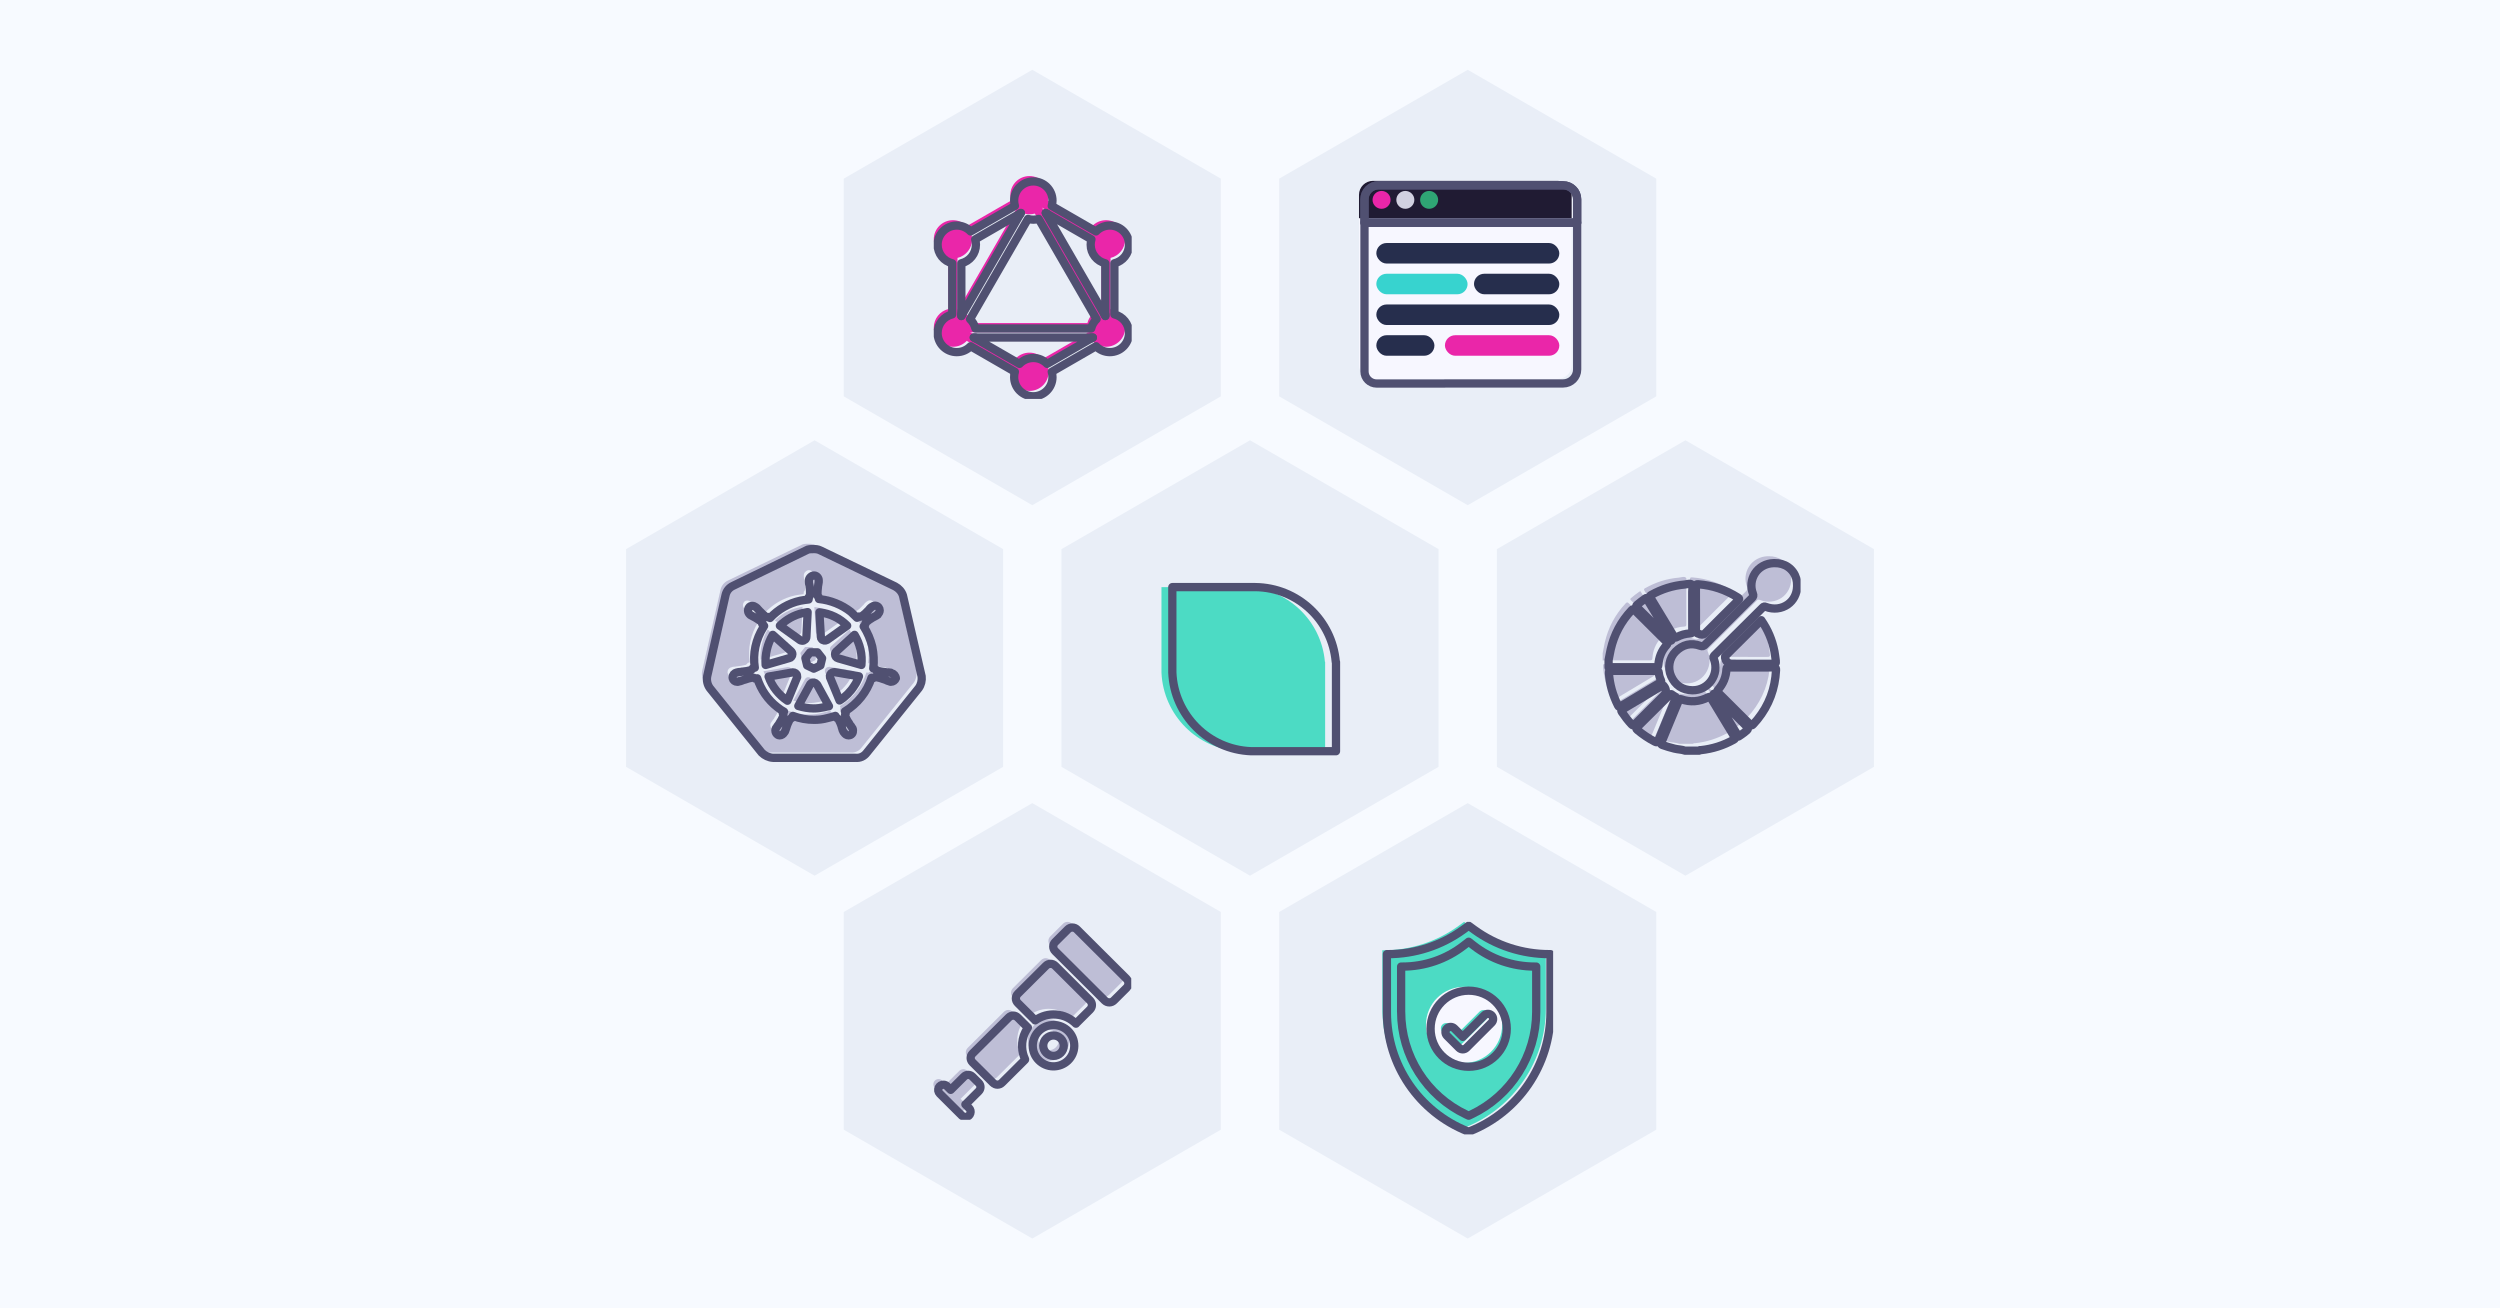 <?xml version="1.0" encoding="UTF-8"?> <svg xmlns="http://www.w3.org/2000/svg" width="1200" height="628" viewBox="0 0 1200 628" fill="none"><rect width="1200" height="628" fill="#F7FAFF"></rect><path d="M391 211.333L481.5 263.583V368.083L391 420.333L300.5 368.083V263.583L391 211.333Z" fill="#E9EEF7"></path><path d="M495.5 33.5L586 85.75V190.25L495.5 242.5L405 190.25V85.75L495.5 33.5Z" fill="#E9EEF7"></path><path d="M495.5 385.5L586 437.75V542.25L495.5 594.5L405 542.25V437.75L495.5 385.5Z" fill="#E9EEF7"></path><path d="M704.5 33.5L795 85.75V190.25L704.5 242.5L614 190.25V85.75L704.5 33.5Z" fill="#E9EEF7"></path><path d="M704.5 385.5L795 437.75V542.25L704.5 594.5L614 542.25V437.75L704.5 385.5Z" fill="#E9EEF7"></path><path d="M600 211.333L690.5 263.583V368.083L600 420.333L509.5 368.083V263.583L600 211.333Z" fill="#E9EEF7"></path><path d="M809 211.333L899.5 263.583V368.083L809 420.333L718.5 368.083V263.583L809 211.333Z" fill="#E9EEF7"></path><path d="M635.953 317.658C634.217 297.694 617.666 282.023 597.322 281.808H557.504V322.803C558.372 343.301 574.819 359.83 595.377 360.585H636.064V317.762C636.064 317.658 635.953 317.658 635.953 317.658Z" fill="#4CDBC4"></path><path d="M641.166 317.658C639.437 297.694 622.879 282.023 602.536 281.808H562.718V322.803C563.585 343.301 580.032 359.83 600.591 360.585H641.277V317.762C641.277 317.658 641.166 317.658 641.166 317.658Z" stroke="#505071" stroke-width="3.97" stroke-linecap="round" stroke-linejoin="round"></path><g clip-path="url(#clip0_192_5019)"><path d="M539.306 469.664C539.279 469.781 539.244 469.904 539.224 470.021C539.093 470.582 538.825 471.069 538.412 471.473C536.383 473.493 534.354 475.521 532.325 477.534C531.101 478.753 529.161 478.747 527.937 477.534C520 469.63 512.069 461.733 504.139 453.829C502.935 452.63 502.914 450.699 504.118 449.493C506.154 447.445 508.204 445.411 510.253 443.384C511.45 442.205 513.39 442.219 514.573 443.397C522.524 451.308 530.475 459.233 538.426 467.151C538.866 467.589 539.141 468.13 539.265 468.74C539.279 468.808 539.299 468.87 539.313 468.938V469.678L539.306 469.664Z" fill="#BEBED6"></path><path d="M460.738 533.432C460.298 533.322 459.865 533.192 459.507 532.89C459.431 532.829 459.356 532.76 459.28 532.692C455.765 529.192 452.251 525.699 448.743 522.199C447.986 521.445 447.794 520.336 448.241 519.37C448.667 518.452 449.644 517.884 450.662 517.952C451.288 518 451.824 518.233 452.271 518.678C452.849 519.253 453.427 519.829 454.018 520.418C454.094 520.343 454.163 520.288 454.225 520.219C456.274 518.178 458.331 516.13 460.38 514.089C461.55 512.925 463.276 512.925 464.452 514.089C465.443 515.075 466.44 516.069 467.43 517.055C468.613 518.233 468.607 519.945 467.424 521.123C465.381 523.158 463.345 525.185 461.302 527.219C461.24 527.281 461.158 527.336 461.061 527.404C461.151 527.5 461.206 527.555 461.261 527.617C461.784 528.137 462.313 528.651 462.829 529.185C463.524 529.897 463.737 530.747 463.441 531.692C463.145 532.623 462.485 533.192 461.522 533.39C461.481 533.397 461.433 533.418 461.392 533.432H460.745H460.738Z" fill="#BEBED6"></path><path d="M514.133 488.664C511.45 486.062 508.3 484.575 504.613 484.288C500.941 483.993 497.598 484.959 494.53 487.082C494.482 487.014 494.441 486.932 494.379 486.877C491.655 484.164 488.938 481.452 486.215 478.74C484.97 477.5 484.977 475.562 486.215 474.315C490.713 469.829 495.218 465.349 499.716 460.87C500.968 459.623 502.921 459.616 504.173 460.87C509.731 466.404 515.295 471.945 520.853 477.479C522.111 478.733 522.111 480.671 520.853 481.918C518.672 484.089 516.485 486.267 514.305 488.438C514.243 488.5 514.188 488.575 514.112 488.658L514.133 488.664Z" fill="#BEBED6"></path><path d="M491.05 490.514C490.644 491.219 490.224 491.87 489.881 492.555C488.711 494.856 488.195 497.301 488.285 499.877C488.361 501.911 488.835 503.856 489.702 505.699C489.771 505.849 489.75 505.925 489.64 506.027C485.96 509.685 482.287 513.349 478.607 517.007C477.369 518.24 475.519 518.226 474.281 516.993C471.021 513.747 467.768 510.507 464.514 507.26C463.29 506.041 463.276 504.192 464.5 502.973C470.285 497.205 476.076 491.445 481.868 485.678C483.092 484.459 484.949 484.473 486.173 485.692C487.742 487.26 489.317 488.822 490.892 490.384C490.954 490.445 491.029 490.486 491.064 490.514H491.05Z" fill="#BEBED6"></path><path d="M493.382 499.219C493.395 493.617 497.983 489.24 503.458 489.295C508.837 489.349 513.39 493.719 513.321 499.356C513.245 504.904 508.644 509.247 503.155 509.144C497.873 509.041 493.395 504.767 493.382 499.219ZM503.348 504.13C506.051 504.144 508.28 501.932 508.286 499.226C508.293 496.528 506.092 494.329 503.362 494.308C500.672 494.288 498.43 496.514 498.423 499.213C498.416 501.911 500.631 504.123 503.348 504.13Z" fill="#BEBED6"></path><path d="M541.638 472.37C541.611 472.486 541.576 472.61 541.556 472.726C541.425 473.288 541.157 473.774 540.744 474.178C538.715 476.199 536.686 478.226 534.657 480.24C533.433 481.459 531.493 481.452 530.269 480.24C522.331 472.336 514.401 464.438 506.471 456.534C505.267 455.336 505.246 453.404 506.45 452.199C508.486 450.151 510.535 448.117 512.585 446.089C513.782 444.911 515.722 444.925 516.905 446.103C524.856 454.014 532.807 461.938 540.758 469.856C541.198 470.295 541.473 470.836 541.597 471.445C541.611 471.514 541.631 471.575 541.645 471.644V472.384L541.638 472.37Z" stroke="#505071" stroke-width="3.97" stroke-linecap="round" stroke-linejoin="round"></path><path d="M463.063 536.144C462.623 536.034 462.19 535.904 461.832 535.603C461.756 535.541 461.681 535.473 461.605 535.404C458.09 531.904 454.575 528.411 451.068 524.911C450.311 524.158 450.118 523.048 450.566 522.082C450.992 521.165 451.969 520.596 452.987 520.665C453.613 520.712 454.149 520.945 454.596 521.391C455.174 521.966 455.752 522.541 456.343 523.13C456.419 523.055 456.488 523 456.549 522.932C458.599 520.891 460.656 518.843 462.705 516.802C463.875 515.637 465.601 515.637 466.777 516.802C467.768 517.788 468.765 518.781 469.755 519.767C470.938 520.945 470.932 522.658 469.749 523.836C467.706 525.87 465.67 527.897 463.627 529.932C463.565 529.993 463.483 530.048 463.386 530.117C463.476 530.212 463.531 530.267 463.586 530.329C464.109 530.849 464.638 531.363 465.154 531.897C465.849 532.61 466.062 533.459 465.766 534.404C465.47 535.336 464.81 535.904 463.847 536.103C463.806 536.11 463.758 536.13 463.716 536.144H463.07H463.063Z" stroke="#505071" stroke-width="3.97" stroke-linecap="round" stroke-linejoin="round"></path><path d="M516.464 491.37C513.782 488.767 510.632 487.281 506.945 486.993C503.272 486.699 499.93 487.664 496.862 489.788C496.814 489.719 496.773 489.637 496.711 489.582C493.987 486.87 491.27 484.158 488.546 481.445C487.301 480.206 487.308 478.267 488.546 477.021C493.045 472.534 497.55 468.055 502.048 463.575C503.3 462.329 505.253 462.322 506.505 463.575C512.062 469.11 517.627 474.651 523.184 480.185C524.443 481.438 524.443 483.377 523.184 484.623C521.004 486.795 518.817 488.973 516.636 491.144C516.575 491.206 516.519 491.281 516.444 491.363L516.464 491.37Z" stroke="#505071" stroke-width="3.97" stroke-linecap="round" stroke-linejoin="round"></path><path d="M493.375 493.226C492.969 493.932 492.549 494.582 492.206 495.267C491.036 497.569 490.52 500.014 490.61 502.589C490.685 504.623 491.16 506.569 492.027 508.411C492.095 508.562 492.075 508.637 491.965 508.74C488.285 512.397 484.612 516.062 480.932 519.719C479.694 520.952 477.844 520.938 476.606 519.706C473.346 516.459 470.093 513.219 466.839 509.973C465.615 508.753 465.601 506.904 466.825 505.685C472.61 499.918 478.401 494.158 484.193 488.39C485.417 487.171 487.274 487.185 488.498 488.404C490.066 489.973 491.642 491.534 493.217 493.096C493.279 493.158 493.354 493.199 493.389 493.226H493.375Z" stroke="#505071" stroke-width="3.97" stroke-linecap="round" stroke-linejoin="round"></path><path d="M495.713 501.932C495.727 496.329 500.315 491.952 505.79 492.007C511.168 492.062 515.722 496.432 515.653 502.069C515.577 507.616 510.976 511.959 505.487 511.856C500.205 511.753 495.727 507.479 495.713 501.932ZM505.673 506.842C508.376 506.856 510.604 504.644 510.611 501.938C510.618 499.24 508.417 497.041 505.687 497.021C502.997 497 500.755 499.226 500.748 501.925C500.741 504.623 502.956 506.836 505.673 506.842Z" stroke="#505071" stroke-width="3.97" stroke-linecap="round" stroke-linejoin="round"></path></g><path d="M384.178 313.419L386.421 310.57H389.961L392.196 313.419L391.374 316.862L388.191 318.4L385.001 316.862L384.178 313.419Z" fill="#BEBED6"></path><path d="M363.662 297.175V297.299C363.662 297.299 363.679 297.233 363.687 297.199L363.662 297.175Z" fill="#BEBED6"></path><path d="M439.95 322.077L430.985 283.303C430.395 281.406 428.982 279.86 427.212 278.916L391.249 261.601C390.302 261.125 389.239 261.008 388.3 261.008C387.361 261.008 386.289 261.008 385.35 261.25L349.395 278.673C347.625 279.509 346.321 281.047 345.856 283.061L337.014 322.077C336.657 324.099 337.131 326.113 338.311 327.767L363.189 358.711C364.61 360.14 366.612 361.084 368.615 361.209H408.234C410.353 361.443 412.363 360.491 413.66 358.711L438.538 327.767C439.718 326.104 440.191 324.09 439.959 322.077H439.95ZM425.21 324.684C424.969 324.684 424.852 324.684 424.62 324.567C424.537 324.483 424.462 324.441 424.379 324.441C424.146 324.441 424.03 324.324 423.905 324.324C423.44 324.207 423.082 323.973 422.609 323.731C422.376 323.731 422.135 323.614 421.902 323.497H421.786C420.606 323.021 419.31 322.661 418.005 322.427H417.889C417.532 322.427 417.183 322.544 416.942 322.787C416.942 322.787 416.942 322.904 416.825 322.904L415.887 322.787C413.759 329.547 409.164 335.238 403.148 338.915L403.506 339.867C403.506 339.867 403.381 339.867 403.381 339.984C403.148 340.335 403.148 340.812 403.265 341.171C403.738 342.357 404.328 343.544 405.151 344.614V344.848C405.392 345.082 405.508 345.207 405.625 345.441C405.982 345.8 406.214 346.151 406.455 346.628C406.572 346.745 406.688 346.862 406.688 346.987C406.688 346.987 406.804 346.987 406.804 347.104C407.045 347.697 407.045 348.29 406.921 348.884C406.804 349.477 406.331 349.953 405.866 350.187C405.508 350.304 405.276 350.421 404.918 350.421C404.445 350.421 404.004 350.271 403.622 350.02C403.24 349.77 402.907 349.419 402.675 349.001C402.558 349.001 402.558 348.884 402.558 348.884C402.442 348.767 402.442 348.641 402.326 348.524C402.085 348.173 401.968 347.697 401.852 347.221L401.611 346.511V346.394C401.262 345.082 400.672 343.895 400.082 342.717C399.841 342.366 399.492 342.123 399.135 342.006C399.135 341.931 399.093 341.889 399.019 341.889L398.545 341.062C397.365 341.413 396.069 341.889 394.773 342.123C392.645 342.717 390.526 342.959 388.408 342.959C384.868 342.959 381.453 342.366 378.154 341.062L377.68 342.006C377.68 342.082 377.639 342.123 377.564 342.123C377.207 342.249 376.849 342.483 376.617 342.842C376.027 344.029 375.437 345.215 375.079 346.519L374.847 347.229C374.73 347.706 374.489 348.056 374.373 348.533C374.257 348.65 374.14 348.775 374.14 348.892C374.024 348.892 374.024 349.009 374.024 349.009C373.551 349.836 372.72 350.43 371.781 350.43C371.54 350.43 371.191 350.313 370.95 350.196C370.21 349.778 369.753 348.951 369.753 348.09C369.753 347.722 369.836 347.355 370.011 346.995C370.127 346.995 370.127 346.87 370.127 346.87C370.243 346.753 370.243 346.636 370.36 346.519C370.717 346.043 370.95 345.566 371.191 345.332C371.423 345.09 371.54 344.973 371.664 344.739V344.622C372.371 343.552 373.077 342.366 373.551 341.179C373.667 340.82 373.667 340.344 373.434 339.993C373.434 339.993 373.31 339.993 373.31 339.876L373.9 339.04C372.72 338.447 371.781 337.736 370.717 336.909C366.114 333.349 362.823 328.486 361.045 323.029L359.99 323.146C359.99 323.146 359.99 323.029 359.865 323.029C359.632 322.795 359.275 322.67 358.926 322.67H358.81C357.389 322.912 356.209 323.263 354.913 323.739H354.796C354.555 323.739 354.323 323.856 354.09 323.982C353.733 324.099 353.259 324.333 352.786 324.45C352.669 324.45 352.32 324.333 352.32 324.45C352.32 324.533 352.279 324.575 352.196 324.575C351.963 324.692 351.847 324.692 351.606 324.692C351.531 324.692 351.456 324.7 351.381 324.7C350.401 324.7 349.47 324.024 349.254 323.029C349.221 322.879 349.213 322.737 349.213 322.586C349.213 321.466 349.985 320.506 351.149 320.297C351.223 320.221 351.306 320.18 351.381 320.18C351.614 320.18 351.739 320.063 351.855 320.063C352.329 320.063 352.794 319.946 353.267 319.946C353.508 319.829 353.741 319.829 353.974 319.829C355.395 319.703 356.691 319.469 357.987 319.11C358.344 318.876 358.693 318.642 358.818 318.283C358.818 318.283 358.934 318.283 358.934 318.166L359.873 317.923C358.818 311.163 360.347 304.286 364.003 298.478C364.119 298.236 364.236 298.119 364.352 297.885L363.671 297.191C363.671 297.191 363.662 297.258 363.646 297.291V297.166L363.671 297.191C363.721 296.849 363.505 296.431 363.289 296.222C362.35 295.269 361.17 294.559 359.99 293.849C359.749 293.732 359.516 293.606 359.275 293.489C358.81 293.255 358.336 293.013 357.979 292.779C357.863 292.779 357.63 292.545 357.63 292.545C357.63 292.545 357.63 292.42 357.505 292.42C356.566 291.592 356.325 290.172 357.04 289.102C357.389 288.509 357.979 288.267 358.685 288.267C359.275 288.267 359.865 288.509 360.339 288.86L360.455 288.985C360.58 289.102 360.696 289.102 360.812 289.219C361.17 289.579 361.402 289.929 361.76 290.289C361.876 290.406 362.109 290.523 362.233 290.765C363.056 291.709 364.119 292.662 365.183 293.489C365.416 293.606 365.648 293.732 365.889 293.732C366.13 293.732 366.238 293.606 366.363 293.606H366.479L367.186 294.083C371.083 289.929 376.143 286.971 381.694 285.785C383.106 285.551 384.403 285.308 385.699 285.191L385.823 284.247V284.005C386.172 283.771 386.289 283.412 386.413 283.061C386.413 281.632 386.413 280.328 386.172 279.024V278.907C386.172 278.665 386.172 278.431 386.056 278.189C385.94 277.721 385.823 277.245 385.823 276.768V276.175C385.823 275.582 386.056 274.988 386.53 274.512C387.12 273.919 387.826 273.568 388.532 273.685C389.646 273.793 390.551 274.855 390.551 275.974C390.551 276.041 390.551 276.108 390.543 276.175V276.885C390.418 277.361 390.418 277.838 390.302 278.314C390.302 278.548 390.186 278.782 390.186 279.024V279.141C389.953 280.562 389.953 281.874 389.953 283.178C390.069 283.529 390.186 283.888 390.543 284.122V284.005L390.659 284.957C396.202 285.551 401.619 287.682 405.99 291.124C406.929 292.077 407.993 293.021 408.94 293.974L409.879 293.381H410.004C410.12 293.498 410.353 293.498 410.469 293.498C410.71 293.498 410.942 293.381 411.183 293.264C412.239 292.553 413.302 291.601 414.133 290.648C414.25 290.531 414.482 290.414 414.599 290.18C414.84 289.821 415.189 289.462 415.546 289.111C415.662 289.111 415.779 288.994 415.903 288.868L416.019 288.751C416.493 288.4 417.083 288.158 417.673 288.158C418.263 288.158 418.969 288.517 419.327 288.994C419.659 289.428 419.825 289.921 419.825 290.406C419.825 291.116 419.484 291.818 418.853 292.311C418.853 292.428 418.969 292.428 418.853 292.553C418.728 292.67 418.612 292.67 418.496 292.787C418.022 293.021 417.673 293.264 417.199 293.498C416.958 293.615 416.726 293.74 416.493 293.857C415.313 294.567 414.25 295.278 413.186 296.23C412.953 296.464 412.829 296.941 412.829 297.3V297.417L412.122 298.127C414.009 301.094 415.43 304.411 416.252 307.846C416.958 311.288 417.199 314.84 416.726 318.283L417.673 318.517C417.789 318.876 418.138 319.235 418.496 319.352C419.792 319.703 421.213 319.946 422.509 320.063H422.625C422.866 320.18 423.099 320.18 423.332 320.18C423.805 320.18 424.279 320.18 424.753 320.297C424.985 320.297 425.226 320.297 425.226 320.422C425.226 320.547 425.343 320.539 425.459 320.539C426.522 320.773 427.461 321.726 427.586 323.029C427.229 323.982 426.282 324.692 425.226 324.692L425.21 324.684Z" fill="#BEBED6"></path><path d="M404.22 297.768L394.548 304.645C393.725 305.121 392.545 305.004 391.955 304.169C391.723 303.935 391.598 303.692 391.598 303.341L390.892 291.367C396.077 291.96 400.68 294.208 404.22 297.768Z" fill="#BEBED6"></path><path d="M411.059 316.62L399.858 313.419C398.96 313.21 398.395 312.408 398.395 311.514C398.395 311.364 398.412 311.205 398.445 311.055C398.561 310.695 398.678 310.461 398.919 310.219L407.76 302.163C409.056 304.294 410.003 306.667 410.593 309.158C411.183 311.648 411.3 314.138 411.059 316.628V316.62Z" fill="#BEBED6"></path><path d="M409.879 322.076C409.289 323.739 408.583 325.285 407.644 326.589C405.874 329.438 403.398 331.929 400.572 333.7L395.969 322.553C395.728 321.608 396.202 320.656 397.033 320.296C397.382 320.179 397.739 320.062 398.088 320.062L409.879 322.076Z" fill="#BEBED6"></path><path d="M395.495 336.424C394.789 336.541 394.083 336.658 393.252 336.901C391.598 337.252 389.953 337.494 388.183 337.494C385.699 337.494 383.114 337.018 380.755 336.307L386.53 325.753C387.12 325.035 388.059 324.801 388.889 325.277C389.238 325.511 389.479 325.753 389.828 326.104L395.487 336.424H395.495Z" fill="#BEBED6"></path><path d="M380.048 322.912L375.561 333.817C371.432 331.093 368.133 326.94 366.488 322.202L378.162 320.18C379.101 320.18 380.048 320.773 380.165 321.726C380.281 322.077 380.281 322.553 380.048 322.912Z" fill="#BEBED6"></path><path d="M377.921 311.472C377.921 311.907 377.771 312.341 377.456 312.709C377.223 313.06 376.99 313.177 376.517 313.302L365.075 316.62C364.726 311.639 365.906 306.542 368.498 302.155L377.223 309.976C377.68 310.369 377.921 310.912 377.921 311.464V311.472Z" fill="#BEBED6"></path><path d="M385.241 291.241L384.652 303.099C384.652 303.634 384.419 304.11 384.045 304.453C383.679 304.796 383.172 305.004 382.641 305.004C382.292 305.004 382.051 304.879 381.702 304.762L371.913 297.768C374.979 294.801 378.752 292.67 382.882 291.718L385.241 291.241Z" fill="#BEBED6"></path><path d="M386.602 315.978L388.846 313.128H392.386L394.621 315.978L393.798 319.421L390.616 320.958L387.425 319.421L386.602 315.978Z" stroke="#505071" stroke-width="3.97" stroke-linecap="round" stroke-linejoin="round"></path><path d="M366.086 299.725V299.849C366.086 299.849 366.103 299.783 366.111 299.75L366.086 299.725Z" stroke="#505071" stroke-width="3.97" stroke-linecap="round" stroke-linejoin="round"></path><path d="M366.103 299.75L366.785 300.443C366.668 300.677 366.552 300.794 366.436 301.037C362.779 306.844 361.25 313.722 362.306 320.482L361.367 320.724C361.367 320.841 361.25 320.841 361.25 320.841C361.126 321.201 360.777 321.435 360.42 321.669C359.123 322.028 357.827 322.262 356.406 322.387C356.173 322.387 355.941 322.387 355.7 322.504C355.226 322.504 354.761 322.621 354.287 322.621C354.171 322.621 354.046 322.738 353.814 322.738C353.739 322.738 353.656 322.78 353.581 322.855C352.418 323.064 351.645 324.025 351.645 325.145C351.645 325.295 351.653 325.437 351.686 325.588C351.903 326.582 352.833 327.259 353.814 327.259C353.888 327.259 353.963 327.251 354.038 327.251C354.279 327.251 354.395 327.251 354.628 327.134C354.711 327.134 354.753 327.092 354.753 327.008C354.753 326.891 355.102 327.008 355.218 327.008C355.692 326.891 356.165 326.657 356.522 326.54C356.755 326.415 356.988 326.298 357.229 326.298H357.345C358.641 325.822 359.821 325.471 361.242 325.228H361.359C361.708 325.228 362.065 325.354 362.297 325.588C362.422 325.588 362.422 325.705 362.422 325.705L363.477 325.588C365.256 331.045 368.546 335.908 373.149 339.468C374.213 340.295 375.152 341.005 376.332 341.599L375.742 342.434C375.742 342.551 375.867 342.551 375.867 342.551C376.099 342.902 376.099 343.379 375.983 343.738C375.509 344.924 374.803 346.111 374.097 347.181V347.298C373.972 347.532 373.856 347.649 373.623 347.891C373.382 348.125 373.149 348.601 372.792 349.078C372.676 349.195 372.676 349.312 372.559 349.429C372.559 349.429 372.559 349.554 372.443 349.554C372.269 349.913 372.186 350.281 372.186 350.649C372.186 351.509 372.643 352.337 373.382 352.754C373.623 352.871 373.972 352.988 374.213 352.988C375.152 352.988 375.983 352.395 376.457 351.568C376.457 351.568 376.457 351.451 376.573 351.451C376.573 351.334 376.689 351.208 376.806 351.091C376.922 350.615 377.163 350.264 377.279 349.788L377.512 349.078C377.869 347.774 378.459 346.587 379.049 345.401C379.282 345.041 379.639 344.807 379.996 344.682C380.071 344.682 380.113 344.64 380.113 344.565L380.586 343.621C383.885 344.924 387.3 345.518 390.84 345.518C392.959 345.518 395.078 345.275 397.205 344.682C398.501 344.448 399.797 343.972 400.977 343.621L401.451 344.448C401.526 344.448 401.567 344.49 401.567 344.565C401.925 344.682 402.274 344.924 402.515 345.275C403.105 346.454 403.695 347.64 404.044 348.952V349.069L404.284 349.78C404.401 350.256 404.517 350.732 404.758 351.083C404.874 351.2 404.874 351.325 404.991 351.442C404.991 351.442 404.991 351.559 405.107 351.559C405.34 351.977 405.672 352.328 406.054 352.579C406.437 352.83 406.877 352.98 407.351 352.98C407.708 352.98 407.941 352.863 408.298 352.746C408.763 352.512 409.237 352.036 409.353 351.442C409.478 350.849 409.478 350.256 409.237 349.663C409.237 349.546 409.121 349.546 409.121 349.546C409.121 349.42 409.004 349.303 408.888 349.186C408.647 348.71 408.414 348.359 408.057 348C407.941 347.766 407.824 347.64 407.583 347.406V347.172C406.761 346.103 406.171 344.916 405.697 343.729C405.581 343.37 405.581 342.894 405.813 342.543C405.813 342.426 405.938 342.426 405.938 342.426L405.581 341.473C411.597 337.796 416.192 332.106 418.319 325.345L419.258 325.462C419.374 325.462 419.374 325.345 419.374 325.345C419.615 325.103 419.964 324.986 420.321 324.986H420.438C421.742 325.22 423.039 325.579 424.219 326.056H424.335C424.568 326.173 424.809 326.29 425.041 326.29C425.515 326.532 425.872 326.766 426.337 326.883C426.462 326.883 426.578 327 426.811 327C426.894 327 426.969 327.042 427.052 327.125C427.285 327.242 427.401 327.242 427.642 327.242L427.659 327.251C428.714 327.251 429.661 326.54 430.018 325.588C429.894 324.284 428.955 323.332 427.891 323.098C427.775 323.098 427.659 323.106 427.659 322.981C427.659 322.855 427.418 322.855 427.185 322.855C426.711 322.738 426.238 322.738 425.764 322.738C425.531 322.738 425.299 322.738 425.058 322.621H424.941C423.645 322.504 422.224 322.262 420.928 321.911C420.571 321.794 420.222 321.435 420.105 321.075L419.158 320.841C419.632 317.399 419.391 313.847 418.685 310.404C417.862 306.97 416.441 303.652 414.555 300.686L415.261 299.975V299.858C415.261 299.499 415.386 299.023 415.618 298.789C416.682 297.836 417.746 297.126 418.926 296.416C419.158 296.299 419.391 296.173 419.632 296.056C420.105 295.822 420.454 295.58 420.928 295.346C421.044 295.229 421.161 295.229 421.285 295.112C421.402 294.987 421.285 294.987 421.285 294.87C421.917 294.377 422.258 293.675 422.258 292.964C422.258 292.48 422.091 291.987 421.759 291.552C421.402 291.076 420.695 290.717 420.105 290.717C419.515 290.717 418.926 290.959 418.452 291.31L418.336 291.427C418.211 291.552 418.095 291.669 417.978 291.669C417.621 292.02 417.272 292.38 417.031 292.739C416.915 292.973 416.682 293.09 416.566 293.207C415.735 294.159 414.671 295.112 413.616 295.822C413.375 295.939 413.142 296.056 412.901 296.056C412.785 296.056 412.552 296.056 412.436 295.939H412.311L411.372 296.533C410.425 295.58 409.361 294.636 408.423 293.683C404.052 290.24 398.634 288.109 393.092 287.516L392.975 286.563V286.68C392.618 286.446 392.502 286.087 392.386 285.736C392.386 284.433 392.386 283.121 392.618 281.7V281.583C392.618 281.341 392.735 281.107 392.735 280.873C392.851 280.396 392.851 279.92 392.975 279.444V278.734C392.984 278.667 392.984 278.6 392.984 278.533C392.984 277.413 392.078 276.352 390.965 276.243C390.258 276.126 389.552 276.477 388.962 277.071C388.488 277.547 388.256 278.14 388.256 278.734V279.327C388.256 279.803 388.372 280.279 388.488 280.747C388.605 280.99 388.605 281.224 388.605 281.466V281.583C388.846 282.887 388.846 284.19 388.846 285.619C388.721 285.97 388.605 286.329 388.256 286.563V286.806L388.131 287.75C386.835 287.867 385.539 288.109 384.126 288.343C378.575 289.53 373.515 292.488 369.618 296.641L368.912 296.165H368.795C368.671 296.165 368.563 296.29 368.322 296.29C368.081 296.29 367.848 296.165 367.615 296.048C366.552 295.221 365.488 294.268 364.666 293.324C364.541 293.081 364.308 292.964 364.192 292.847C363.835 292.488 363.602 292.137 363.245 291.778C363.128 291.661 363.012 291.661 362.887 291.544L362.771 291.419C362.297 291.068 361.708 290.825 361.118 290.825C360.411 290.825 359.821 291.068 359.472 291.661C358.758 292.73 358.999 294.151 359.938 294.978C360.062 294.978 360.062 295.104 360.062 295.104C360.062 295.104 360.295 295.338 360.411 295.338C360.769 295.572 361.242 295.814 361.708 296.048C361.948 296.165 362.181 296.29 362.422 296.407C363.602 297.118 364.782 297.828 365.721 298.781C365.937 298.989 366.153 299.407 366.103 299.75ZM366.103 299.75C366.103 299.75 366.095 299.817 366.078 299.85V299.725L366.103 299.75ZM442.374 324.627L433.409 285.853C432.819 283.956 431.406 282.41 429.636 281.466L393.673 264.152C392.726 263.675 391.663 263.558 390.724 263.558C389.785 263.558 388.713 263.558 387.774 263.801L351.819 281.232C350.05 282.068 348.745 283.605 348.28 285.619L339.439 324.627C339.081 326.649 339.555 328.663 340.735 330.317L365.613 361.261C367.034 362.69 369.036 363.634 371.039 363.76H410.658C412.777 363.994 414.787 363.041 416.084 361.261L440.962 330.317C442.142 328.655 442.615 326.641 442.383 324.627H442.374Z" stroke="#505071" stroke-width="3.97" stroke-linecap="round" stroke-linejoin="round"></path><path d="M406.644 300.318L396.972 307.195C396.15 307.672 394.97 307.555 394.38 306.719C394.147 306.485 394.022 306.243 394.022 305.892L393.316 293.917C398.501 294.51 403.105 296.758 406.644 300.318Z" stroke="#505071" stroke-width="3.97" stroke-linecap="round" stroke-linejoin="round"></path><path d="M413.483 319.178L402.282 315.978C401.385 315.769 400.82 314.967 400.82 314.073C400.82 313.922 400.836 313.764 400.869 313.613C400.986 313.254 401.102 313.02 401.343 312.777L410.184 304.722C411.48 306.853 412.428 309.226 413.018 311.716C413.608 314.206 413.724 316.697 413.483 319.187V319.178Z" stroke="#505071" stroke-width="3.97" stroke-linecap="round" stroke-linejoin="round"></path><path d="M412.303 324.627C411.713 326.29 411.007 327.836 410.068 329.139C408.298 331.989 405.822 334.479 402.996 336.25L398.393 325.103C398.152 324.159 398.626 323.206 399.457 322.847C399.806 322.73 400.163 322.613 400.512 322.613L412.303 324.627Z" stroke="#505071" stroke-width="3.97" stroke-linecap="round" stroke-linejoin="round"></path><path d="M397.919 338.983C397.213 339.1 396.507 339.217 395.676 339.459C394.022 339.81 392.377 340.053 390.607 340.053C388.123 340.053 385.539 339.576 383.179 338.866L388.954 328.312C389.544 327.593 390.483 327.359 391.314 327.836C391.663 328.07 391.903 328.312 392.252 328.663L397.911 338.983H397.919Z" stroke="#505071" stroke-width="3.97" stroke-linecap="round" stroke-linejoin="round"></path><path d="M382.472 325.463L377.985 336.368C373.856 333.643 370.557 329.49 368.912 324.752L380.586 322.73C381.525 322.73 382.472 323.323 382.589 324.276C382.705 324.627 382.705 325.103 382.472 325.463Z" stroke="#505071" stroke-width="3.97" stroke-linecap="round" stroke-linejoin="round"></path><path d="M380.345 314.031C380.345 314.466 380.196 314.9 379.88 315.268C379.647 315.619 379.415 315.736 378.941 315.861L367.499 319.179C367.15 314.198 368.33 309.101 370.923 304.714L379.647 312.535C380.104 312.928 380.345 313.471 380.345 314.023V314.031Z" stroke="#505071" stroke-width="3.97" stroke-linecap="round" stroke-linejoin="round"></path><path d="M387.666 293.8L387.076 305.658C387.076 306.193 386.843 306.669 386.469 307.011C386.104 307.354 385.597 307.563 385.065 307.563C384.716 307.563 384.475 307.438 384.126 307.321L374.338 300.326C377.404 297.36 381.176 295.229 385.306 294.276L387.666 293.8Z" stroke="#505071" stroke-width="3.97" stroke-linecap="round" stroke-linejoin="round"></path><g clip-path="url(#clip1_192_5019)"><path d="M460.005 148.438L459.607 149.128V148.334C459.744 148.36 459.875 148.393 460.005 148.438Z" fill="#EA26A9"></path><path d="M466.341 159.443C466.315 159.573 466.276 159.703 466.237 159.827L465.565 159.443H466.341Z" fill="#EA26A9"></path><path d="M522.736 159.443L522.057 159.833C522.012 159.703 521.979 159.573 521.946 159.443H522.736Z" fill="#EA26A9"></path><path d="M528.707 148.328V149.115L528.309 148.425C528.439 148.386 528.57 148.347 528.707 148.321V148.328Z" fill="#EA26A9"></path><path d="M533.073 148.334V123.8C537.099 122.824 540.081 119.199 540.081 114.878C540.081 109.802 535.963 105.689 530.886 105.689C528.27 105.689 525.914 106.782 524.237 108.533L502.983 96.272C503.224 95.459 503.348 94.593 503.348 93.695C503.348 88.619 499.231 84.506 494.147 84.506C489.064 84.506 484.953 88.619 484.953 93.695C484.953 94.587 485.083 95.452 485.318 96.272L464.058 108.533C462.381 106.782 460.025 105.689 457.408 105.689C452.331 105.689 448.213 109.808 448.213 114.878C448.213 119.205 451.209 122.83 455.235 123.806V148.334C451.202 149.31 448.213 152.935 448.213 157.263C448.213 162.339 452.331 166.451 457.408 166.451C460.018 166.451 462.381 165.365 464.051 163.621L485.318 175.888C485.077 176.701 484.953 177.567 484.953 178.458C484.953 183.534 489.07 187.647 494.147 187.647C499.224 187.647 503.348 183.534 503.348 178.458C503.348 177.567 503.218 176.701 502.983 175.888L524.25 163.621C525.927 165.365 528.283 166.451 530.886 166.451C535.97 166.451 540.081 162.332 540.081 157.263C540.081 152.941 537.099 149.317 533.073 148.34V148.334ZM459.601 149.128V123.8C463.627 122.824 466.609 119.199 466.609 114.878C466.609 113.986 466.479 113.127 466.244 112.32L487.511 100.047L488.189 99.656L487.798 100.333L460.005 148.438L459.607 149.128H459.601ZM522.057 159.833L500.797 172.1C499.12 170.35 496.764 169.263 494.154 169.263C491.544 169.263 489.181 170.35 487.511 172.1L466.244 159.833L465.572 159.449H522.736L522.057 159.84V159.833ZM521.94 155.082H466.348C465.93 153.358 465.023 151.816 463.777 150.625L491.576 102.507C492.392 102.754 493.253 102.878 494.147 102.878C495.041 102.878 495.909 102.747 496.725 102.513L524.524 150.618C523.278 151.809 522.364 153.351 521.94 155.082ZM528.707 149.115L528.309 148.425L500.51 100.32L500.125 99.65L500.797 100.04L522.051 112.307C521.809 113.121 521.685 113.98 521.685 114.878C521.685 119.205 524.681 122.83 528.707 123.806V149.121V149.115Z" fill="#EA26A9"></path><path d="M488.183 99.65L487.791 100.327C487.693 100.236 487.596 100.138 487.504 100.04L488.183 99.65Z" fill="#EA26A9"></path><path d="M500.797 100.04C500.706 100.138 500.608 100.236 500.51 100.32L500.125 99.65L500.797 100.04Z" fill="#EA26A9"></path><path d="M461.845 151.009L461.447 151.699V150.905C461.584 150.931 461.715 150.963 461.845 151.009Z" stroke="#505071" stroke-width="3.97" stroke-linecap="round" stroke-linejoin="round"></path><path d="M468.188 162.014C468.162 162.144 468.123 162.274 468.084 162.398L467.412 162.014H468.188Z" stroke="#505071" stroke-width="3.97" stroke-linecap="round" stroke-linejoin="round"></path><path d="M524.576 162.014L523.898 162.404C523.852 162.274 523.819 162.144 523.787 162.014H524.576Z" stroke="#505071" stroke-width="3.97" stroke-linecap="round" stroke-linejoin="round"></path><path d="M530.547 150.898V151.686L530.149 150.996C530.28 150.957 530.41 150.918 530.547 150.892V150.898Z" stroke="#505071" stroke-width="3.97" stroke-linecap="round" stroke-linejoin="round"></path><path d="M534.913 150.905V126.371C538.939 125.395 541.921 121.77 541.921 117.449C541.921 112.373 537.804 108.26 532.727 108.26C530.11 108.26 527.754 109.353 526.077 111.104L504.823 98.843C505.065 98.029 505.189 97.164 505.189 96.266C505.189 91.19 501.071 87.077 495.988 87.077C490.904 87.077 486.793 91.19 486.793 96.266C486.793 97.157 486.923 98.023 487.158 98.843L465.898 111.104C464.221 109.353 461.865 108.26 459.248 108.26C454.171 108.26 450.054 112.379 450.054 117.449C450.054 121.776 453.049 125.401 457.075 126.377V150.905C453.042 151.881 450.054 155.506 450.054 159.833C450.054 164.909 454.171 169.022 459.248 169.022C461.859 169.022 464.221 167.935 465.891 166.191L487.158 178.458C486.917 179.272 486.793 180.137 486.793 181.029C486.793 186.105 490.911 190.218 495.988 190.218C501.064 190.218 505.189 186.105 505.189 181.029C505.189 180.137 505.058 179.272 504.823 178.458L526.09 166.191C527.767 167.935 530.123 169.022 532.727 169.022C537.81 169.022 541.921 164.903 541.921 159.833C541.921 155.512 538.939 151.887 534.913 150.911V150.905ZM461.441 151.699V126.371C465.467 125.395 468.449 121.77 468.449 117.449C468.449 116.557 468.319 115.698 468.084 114.891L489.351 102.617L490.03 102.227L489.638 102.904L461.846 151.009L461.447 151.699H461.441ZM523.898 162.404L502.637 174.671C500.96 172.92 498.604 171.834 495.994 171.834C493.384 171.834 491.022 172.92 489.351 174.671L468.084 162.404L467.412 162.02H524.576L523.898 162.41V162.404ZM523.787 157.653H468.195C467.777 155.929 466.87 154.386 465.624 153.196L493.423 105.077C494.239 105.325 495.1 105.448 495.994 105.448C496.888 105.448 497.756 105.318 498.572 105.084L526.371 153.189C525.124 154.38 524.211 155.922 523.787 157.653ZM530.547 151.692L530.149 151.002L502.35 102.897L501.965 102.227L502.637 102.617L523.891 114.885C523.65 115.698 523.526 116.557 523.526 117.455C523.526 121.783 526.521 125.408 530.547 126.384V151.699V151.692Z" stroke="#505071" stroke-width="3.97" stroke-linecap="round" stroke-linejoin="round"></path><path d="M490.029 102.221L489.638 102.897C489.54 102.806 489.442 102.709 489.351 102.611L490.029 102.221Z" stroke="#505071" stroke-width="3.97" stroke-linecap="round" stroke-linejoin="round"></path><path d="M502.637 102.611C502.546 102.709 502.448 102.806 502.35 102.891L501.965 102.221L502.637 102.611Z" stroke="#505071" stroke-width="3.97" stroke-linecap="round" stroke-linejoin="round"></path></g><g clip-path="url(#clip2_192_5019)"><path d="M702.747 541.364L702.256 541.168C678.859 531.89 663.5 509.289 663.5 484.147V456.143H663.997C676.981 456.143 689.632 452.033 700.131 444.408L702.747 442.507L705.363 444.408C715.862 452.04 728.513 456.143 741.497 456.143H741.994V484.147C741.994 509.296 726.635 531.89 703.244 541.175L702.754 541.371L702.747 541.364Z" fill="#4CDBC4"></path><path d="M670.323 483.84V462.108H670.996C681.626 462.108 691.941 458.567 700.333 452.053L702.747 450.177L705.161 452.053C713.547 458.567 723.868 462.108 734.498 462.108H735.172V483.84C735.172 504.918 723.018 524.108 703.944 533.131L702.754 533.693L701.563 533.131C682.489 524.115 670.336 504.918 670.336 483.84H670.323Z" fill="#4CDBC4"></path><path d="M702.747 510.204C712.846 510.204 721.029 502.03 721.029 491.942C721.029 481.854 712.846 473.68 702.747 473.68C692.647 473.68 684.464 481.854 684.464 491.942C684.464 502.03 692.647 510.204 702.747 510.204Z" fill="#F7F7FF"></path><path d="M699.915 501.854C699.254 501.854 698.62 501.592 698.149 501.128L692.334 495.32C691.359 494.346 691.359 492.772 692.334 491.805C693.308 490.831 694.885 490.831 695.853 491.805L699.902 495.856L710.237 485.532C711.211 484.559 712.788 484.559 713.756 485.532C714.73 486.506 714.73 488.08 713.756 489.047L701.661 501.128C701.19 501.599 700.562 501.854 699.895 501.854H699.915Z" fill="#4CDBC4"></path><path d="M704.965 543.213L704.474 543.017C681.076 533.732 665.718 511.132 665.718 485.99V457.986H666.215C679.199 457.986 691.849 453.876 702.348 446.251L704.965 444.349L707.581 446.251C718.08 453.882 730.73 457.986 743.714 457.986H744.211V485.99C744.211 511.138 728.853 533.732 705.462 543.017L704.971 543.213H704.965Z" stroke="#505071" stroke-width="3.97" stroke-linecap="round" stroke-linejoin="round"></path><path d="M672.54 485.689V463.957H673.214C683.843 463.957 694.159 460.416 702.551 453.902L704.965 452.027L707.378 453.902C715.764 460.416 726.086 463.957 736.715 463.957H737.389V485.689C737.389 506.767 725.236 525.957 706.162 534.98L704.971 535.542L703.781 534.98C684.707 525.957 672.553 506.761 672.553 485.689H672.54Z" stroke="#505071" stroke-width="3.97" stroke-linecap="round" stroke-linejoin="round"></path><path d="M704.964 512.047C715.064 512.047 723.247 503.873 723.247 493.785C723.247 483.696 715.064 475.522 704.964 475.522C694.865 475.522 686.682 483.696 686.682 493.785C686.682 503.873 694.865 512.047 704.964 512.047Z" stroke="#505071" stroke-width="3.97" stroke-linecap="round" stroke-linejoin="round"></path><path d="M702.132 503.696C701.472 503.696 700.837 503.435 700.366 502.971L694.551 497.162C693.576 496.189 693.576 494.614 694.551 493.647C695.526 492.674 697.102 492.674 698.07 493.647L702.119 497.698L712.454 487.375C713.429 486.401 715.005 486.401 715.973 487.375C716.948 488.348 716.948 489.923 715.973 490.89L703.879 502.971C703.408 503.441 702.78 503.696 702.113 503.696H702.132Z" stroke="#505071" stroke-width="3.97" stroke-linecap="round" stroke-linejoin="round"></path></g><path d="M747.633 86.801H659.079C655.344 86.801 652.316 89.802 652.316 93.503V175.21C652.316 178.912 655.344 181.913 659.079 181.913H747.633C751.368 181.913 754.395 178.912 754.395 175.21V93.503C754.395 89.802 751.368 86.801 747.633 86.801Z" fill="#F7F7FF"></path><path d="M754.395 93.503V104.746H652.316V93.503C652.316 89.804 655.346 86.801 659.079 86.801H747.633C751.365 86.801 754.395 89.804 754.395 93.503Z" fill="#201B33"></path><path d="M663.149 100.225C665.538 100.225 667.475 98.305 667.475 95.938C667.475 93.57 665.538 91.65 663.149 91.65C660.76 91.65 658.823 93.57 658.823 95.938C658.823 98.305 660.76 100.225 663.149 100.225Z" fill="#EA26A9"></path><path d="M674.563 100.225C676.952 100.225 678.889 98.305 678.889 95.938C678.889 93.57 676.952 91.65 674.563 91.65C672.174 91.65 670.237 93.57 670.237 95.938C670.237 98.305 672.174 100.225 674.563 100.225Z" fill="#D1D1E0"></path><path d="M685.983 100.225C688.372 100.225 690.309 98.305 690.309 95.938C690.309 93.57 688.372 91.65 685.983 91.65C683.594 91.65 681.657 93.57 681.657 95.938C681.657 98.305 683.594 100.225 685.983 100.225Z" fill="#2FA574"></path><path d="M750.274 88.944H661.72C657.988 88.944 654.957 91.948 654.957 95.647V106.889H757.036V95.647C757.036 91.948 754.006 88.944 750.274 88.944Z" stroke="#505071" stroke-width="3.97" stroke-linecap="round" stroke-linejoin="round"></path><path d="M654.957 106.889V178.29C654.957 181.496 657.586 184.101 660.827 184.101H693.467C693.467 184.101 693.498 184.069 693.518 184.056H750.274C754.006 184.056 757.036 181.053 757.036 177.354V106.889H654.957Z" stroke="#505071" stroke-width="3.97" stroke-linecap="round" stroke-linejoin="round"></path><path d="M757.036 95.647V106.889H654.957V95.647C654.957 91.948 657.988 88.944 661.72 88.944H750.274C754.006 88.944 757.036 91.948 757.036 95.647Z" stroke="#505071" stroke-width="3.97" stroke-linecap="round" stroke-linejoin="round"></path><rect x="660.635" y="116.648" width="87.838" height="9.855" rx="4.928" fill="#262E4D"></rect><rect x="660.635" y="146.153" width="87.838" height="9.855" rx="4.928" fill="#262E4D"></rect><rect x="660.635" y="131.4" width="43.801" height="9.855" rx="4.928" fill="#37D3CF"></rect><rect x="660.635" y="160.905" width="27.891" height="9.855" rx="4.928" fill="#262E4D"></rect><rect x="693.568" y="160.905" width="54.906" height="9.855" rx="4.928" fill="#EA26A9"></rect><rect x="707.514" y="131.4" width="40.96" height="9.855" rx="4.928" fill="#262E4D"></rect><g clip-path="url(#clip3_192_5019)"><path d="M859.752 278.347C859.668 281.731 858.039 284.931 855.251 286.877C852.337 288.899 848.5 289.442 844.713 287.98C844.117 287.746 843.756 287.796 843.311 288.247C835.536 295.992 827.76 303.72 819.943 311.423C819.246 312.108 819.691 312.626 819.893 313.186C822.554 320.362 817.264 328.107 809.581 328.032C804.77 327.99 801.277 325.659 799.296 321.248C797.549 317.346 798.372 312.534 801.437 309.468C804.795 306.11 808.792 305.04 813.335 306.719C814.326 307.087 814.863 306.886 815.56 306.193C823.05 298.691 830.565 291.222 838.105 283.769C838.785 283.101 838.928 282.591 838.567 281.656C837.265 278.314 837.744 274.78 839.499 271.989C841.422 268.898 844.847 267.069 848.5 266.993H849.063C851.321 266.943 853.563 267.553 855.402 268.84C856.385 269.525 857.216 270.36 857.904 271.338C859.206 273.176 859.81 275.415 859.76 277.67L859.743 278.347H859.752Z" fill="#BEBED6"></path><path d="M806.013 357.022C804.35 356.412 802.57 356.463 800.874 356.028C798.918 355.535 796.978 354.984 795.08 354.29C794.4 354.04 794.341 353.756 794.61 353.129C797.423 346.395 800.219 339.653 802.99 332.894C803.242 332.293 803.435 332.084 804.132 332.335C808.565 333.905 812.89 333.529 817.054 331.399C817.701 331.073 818.02 331.115 818.406 331.758C822.151 337.991 825.913 344.215 829.708 350.422C830.103 351.066 830.053 351.341 829.372 351.726C824.452 354.483 819.196 356.153 813.595 356.755C813.301 356.788 812.915 356.621 812.713 357.014H806.013V357.022Z" fill="#BEBED6"></path><path d="M769.277 313.57C769.79 311.206 769.899 310.162 770.285 308.466C771.922 301.297 775.231 295.04 780.269 289.659C780.898 288.991 781.217 288.983 781.872 289.643C786.894 294.697 791.948 299.727 797.028 304.723C797.658 305.349 797.717 305.692 797.104 306.369C794.669 309.05 793.409 312.267 793.174 315.843C793.116 316.795 792.822 316.971 791.948 316.962C784.845 316.929 777.741 316.945 770.629 316.945C770.176 316.945 769.722 316.996 769.277 317.021V313.562V313.57Z" fill="#BEBED6"></path><path d="M837.861 317.079C841.38 317.079 844.889 317.129 848.408 317.046C849.508 317.021 849.701 317.388 849.65 318.366C849.205 327.213 846.317 335.133 840.725 342.051C840.078 342.853 839.331 343.571 838.693 344.373C838.155 345.05 837.803 345.042 837.173 344.407C832.933 340.129 828.65 335.894 824.376 331.649C823.528 330.806 822.705 329.937 821.824 329.126C821.328 328.675 821.278 328.374 821.748 327.848C824.309 324.982 825.711 321.624 825.846 317.781C825.871 317.004 826.316 317.071 826.828 317.071C830.506 317.071 834.192 317.071 837.87 317.071L837.861 317.079Z" fill="#BEBED6"></path><path d="M809.43 288.907C809.43 292.483 809.405 296.059 809.447 299.635C809.455 300.487 809.22 300.729 808.355 300.763C806.097 300.846 803.964 301.464 801.982 302.542C801.353 302.885 801.042 302.868 800.639 302.2C796.911 295.967 793.149 289.743 789.354 283.544C788.892 282.792 789.177 282.583 789.757 282.266C794.744 279.467 800.085 277.762 805.803 277.261C806.978 277.161 808.523 276.518 809.229 277.311C809.808 277.971 809.422 279.5 809.43 280.645C809.439 283.402 809.43 286.15 809.43 288.907Z" fill="#BEBED6"></path><path d="M842.563 294.388C845.763 299 847.845 303.979 848.895 309.384C849.188 310.88 849.298 312.392 849.541 313.888C849.751 315.208 849.289 315.333 848.156 315.325C841.665 315.274 835.183 315.299 828.692 315.299C826.685 315.299 825.51 314.305 825.182 312.325C825.124 311.966 825.149 311.707 825.417 311.44C831.119 305.775 836.812 300.111 842.572 294.388H842.563Z" fill="#BEBED6"></path><path d="M811.21 288.866C811.21 285.29 811.236 281.714 811.194 278.138C811.185 277.269 811.37 277.069 812.285 277.144C819.162 277.679 825.485 279.793 831.304 283.469C832.059 283.945 832.211 284.187 831.48 284.906C826.215 290.069 820.984 295.282 815.787 300.512C815.073 301.222 814.494 301.506 813.452 301.205C811.236 300.562 811.219 300.646 811.219 298.365V288.866H811.21Z" fill="#BEBED6"></path><path d="M781.31 318.717C784.946 318.717 788.581 318.725 792.217 318.708C792.939 318.708 793.334 318.792 793.393 319.669C793.477 320.897 793.871 322.092 794.4 323.203C794.694 323.821 794.501 324.072 793.997 324.364C787.674 328.141 781.352 331.925 775.037 335.727C774.441 336.086 774.147 336.069 773.82 335.409C771.318 330.438 769.781 325.216 769.437 319.652C769.387 318.809 769.697 318.708 770.394 318.717C774.03 318.742 777.666 318.725 781.301 318.725L781.31 318.717Z" fill="#BEBED6"></path><path d="M801.588 331.591C801.512 331.8 801.428 332.025 801.336 332.259C798.59 338.893 795.819 345.518 793.115 352.16C792.729 353.104 792.377 353.162 791.545 352.728C788.48 351.157 785.676 349.244 783.039 347.047C782.418 346.529 782.494 346.245 783.023 345.719C788.212 340.589 793.384 335.442 798.54 330.279C798.993 329.828 799.304 329.669 799.824 330.146C800.211 330.505 800.706 330.755 801.151 331.048C801.344 331.173 801.63 331.223 801.588 331.583V331.591Z" fill="#BEBED6"></path><path d="M795.366 325.617C795.45 325.651 795.567 325.676 795.643 325.751C795.735 325.826 795.777 325.96 795.853 326.052C797.154 327.673 797.079 329.202 795.618 330.664C791.033 335.225 786.432 339.778 781.872 344.365C781.226 345.017 780.882 345.042 780.252 344.365C778.547 342.51 777.019 340.53 775.625 338.442C775.247 337.882 775.298 337.598 775.919 337.23C782.217 333.487 788.489 329.711 794.77 325.943C794.946 325.835 795.131 325.751 795.357 325.626L795.366 325.617Z" fill="#BEBED6"></path><path d="M787.23 283.786C787.515 283.828 787.599 284.07 787.725 284.279C791.579 290.637 795.433 297.003 799.287 303.369C799.422 303.595 799.724 303.862 799.422 304.13C799.018 304.489 798.834 304.029 798.641 303.837C793.401 298.641 788.17 293.427 782.93 288.231C782.502 287.805 782.351 287.529 782.897 287.069C784.156 286.008 785.449 284.981 786.81 284.045C786.944 283.953 787.095 283.878 787.238 283.794L787.23 283.786Z" fill="#BEBED6"></path><path d="M819.783 329.719C820.052 329.97 820.321 330.204 820.581 330.455C825.082 334.933 829.582 339.411 834.083 343.889L834.612 344.415C836.711 346.504 836.719 346.521 834.343 348.375C833.503 349.035 832.597 349.603 831.715 350.213C831.161 349.353 830.581 348.517 830.052 347.64C826.669 342.059 823.285 336.478 819.918 330.889C819.733 330.588 819.145 330.237 819.775 329.728L819.783 329.719Z" fill="#BEBED6"></path><path d="M862.589 281.647C862.506 285.031 860.877 288.231 858.089 290.177C855.175 292.199 851.338 292.742 847.551 291.28C846.955 291.046 846.594 291.096 846.149 291.547C838.373 299.292 830.598 307.02 822.781 314.723C822.084 315.408 822.529 315.926 822.73 316.486C825.392 323.662 820.102 331.407 812.419 331.332C807.608 331.29 804.115 328.959 802.133 324.548C800.387 320.646 801.21 315.834 804.275 312.768C807.633 309.409 811.63 308.34 816.173 310.019C817.163 310.387 817.701 310.186 818.398 309.493C825.888 301.991 833.403 294.522 840.943 287.069C841.623 286.401 841.766 285.891 841.405 284.956C840.103 281.614 840.582 278.08 842.337 275.289C844.276 272.215 847.702 270.377 851.346 270.31H851.909C854.168 270.26 856.41 270.87 858.248 272.156C859.231 272.841 860.062 273.677 860.751 274.654C862.052 276.492 862.657 278.731 862.606 280.987L862.589 281.664V281.647Z" stroke="#505071" stroke-width="3.97" stroke-linecap="round" stroke-linejoin="round"></path><path d="M808.859 360.331C807.197 359.721 805.417 359.771 803.72 359.337C801.764 358.844 799.824 358.292 797.927 357.599C797.247 357.348 797.188 357.064 797.457 356.437C800.269 349.704 803.066 342.962 805.836 336.203C806.088 335.601 806.281 335.392 806.978 335.643C811.412 337.214 815.736 336.838 819.901 334.707C820.547 334.381 820.867 334.423 821.253 335.066C824.998 341.299 828.759 347.523 832.555 353.731C832.949 354.374 832.899 354.65 832.219 355.034C827.298 357.791 822.042 359.462 816.441 360.063C816.148 360.097 815.761 359.93 815.56 360.322H808.859V360.331Z" stroke="#505071" stroke-width="3.97" stroke-linecap="round" stroke-linejoin="round"></path><path d="M772.124 316.87C772.636 314.506 772.745 313.461 773.131 311.765C774.769 304.597 778.077 298.34 783.115 292.959C783.745 292.291 784.064 292.282 784.719 292.942C789.74 297.997 794.795 303.026 799.875 308.022C800.505 308.649 800.563 308.992 799.95 309.668C797.515 312.35 796.256 315.567 796.021 319.142C795.962 320.095 795.668 320.27 794.795 320.262C787.691 320.229 780.588 320.245 773.476 320.245C773.022 320.245 772.569 320.295 772.124 320.32V316.862V316.87Z" stroke="#505071" stroke-width="3.97" stroke-linecap="round" stroke-linejoin="round"></path><path d="M840.708 320.379C844.226 320.379 847.736 320.429 851.254 320.346C852.354 320.321 852.547 320.688 852.497 321.666C852.052 330.513 849.163 338.433 843.571 345.351C842.925 346.153 842.177 346.871 841.539 347.674C841.002 348.35 840.649 348.342 840.019 347.707C835.779 343.429 831.497 339.194 827.223 334.949C826.375 334.106 825.552 333.237 824.67 332.426C824.175 331.975 824.124 331.674 824.595 331.148C827.156 328.283 828.558 324.924 828.692 321.081C828.717 320.304 829.162 320.371 829.675 320.371C833.352 320.371 837.039 320.371 840.716 320.371L840.708 320.379Z" stroke="#505071" stroke-width="3.97" stroke-linecap="round" stroke-linejoin="round"></path><path d="M812.268 292.216C812.268 295.792 812.243 299.367 812.285 302.943C812.294 303.795 812.058 304.038 811.194 304.071C808.935 304.155 806.802 304.773 804.821 305.85C804.191 306.193 803.88 306.176 803.477 305.508C799.749 299.275 795.987 293.051 792.192 286.852C791.73 286.1 792.016 285.891 792.595 285.574C797.583 282.775 802.923 281.071 808.641 280.57C809.817 280.469 811.362 279.826 812.067 280.62C812.646 281.28 812.26 282.809 812.268 283.953C812.277 286.71 812.268 289.459 812.268 292.216Z" stroke="#505071" stroke-width="3.97" stroke-linecap="round" stroke-linejoin="round"></path><path d="M845.41 297.696C848.609 302.308 850.691 307.287 851.741 312.693C852.035 314.188 852.144 315.7 852.388 317.196C852.597 318.516 852.136 318.641 851.002 318.633C844.511 318.583 838.029 318.608 831.539 318.608C829.532 318.608 828.356 317.614 828.029 315.634C827.97 315.274 827.995 315.015 828.264 314.748C833.965 309.084 839.658 303.419 845.418 297.696H845.41Z" stroke="#505071" stroke-width="3.97" stroke-linecap="round" stroke-linejoin="round"></path><path d="M814.048 292.174C814.048 288.598 814.074 285.022 814.032 281.447C814.023 280.578 814.208 280.377 815.123 280.452C822 280.987 828.323 283.101 834.142 286.777C834.897 287.253 835.048 287.495 834.318 288.214C829.053 293.377 823.822 298.59 818.625 303.82C817.911 304.53 817.331 304.814 816.29 304.514C814.074 303.87 814.057 303.954 814.057 301.673V292.174H814.048Z" stroke="#505071" stroke-width="3.97" stroke-linecap="round" stroke-linejoin="round"></path><path d="M784.156 322.016C787.792 322.016 791.428 322.025 795.064 322.008C795.786 322.008 796.18 322.092 796.239 322.969C796.323 324.197 796.718 325.392 797.247 326.503C797.541 327.121 797.347 327.372 796.844 327.664C790.521 331.44 784.198 335.225 777.884 339.026C777.288 339.386 776.994 339.369 776.666 338.709C774.164 333.738 772.628 328.516 772.283 322.952C772.233 322.108 772.544 322.008 773.241 322.016C776.876 322.041 780.512 322.025 784.148 322.025L784.156 322.016Z" stroke="#505071" stroke-width="3.97" stroke-linecap="round" stroke-linejoin="round"></path><path d="M804.434 334.899C804.359 335.108 804.275 335.334 804.182 335.568C801.437 342.201 798.666 348.826 795.962 355.468C795.576 356.412 795.223 356.471 794.392 356.036C791.327 354.466 788.522 352.553 785.886 350.355C785.265 349.837 785.34 349.553 785.869 349.027C791.058 343.897 796.231 338.751 801.386 333.588C801.84 333.136 802.15 332.978 802.671 333.454C803.057 333.813 803.552 334.064 803.997 334.356C804.191 334.482 804.476 334.532 804.434 334.891V334.899Z" stroke="#505071" stroke-width="3.97" stroke-linecap="round" stroke-linejoin="round"></path><path d="M798.212 328.926C798.296 328.959 798.414 328.984 798.489 329.059C798.582 329.135 798.624 329.268 798.699 329.36C800.001 330.981 799.925 332.51 798.464 333.972C793.88 338.534 789.278 343.087 784.719 347.673C784.072 348.325 783.728 348.35 783.098 347.673C781.394 345.819 779.865 343.839 778.472 341.75C778.094 341.19 778.144 340.906 778.766 340.539C785.063 336.796 791.335 333.02 797.616 329.252C797.792 329.143 797.977 329.059 798.204 328.934L798.212 328.926Z" stroke="#505071" stroke-width="3.97" stroke-linecap="round" stroke-linejoin="round"></path><path d="M790.076 287.086C790.361 287.128 790.445 287.37 790.571 287.579C794.425 293.937 798.28 300.303 802.134 306.669C802.268 306.895 802.57 307.162 802.268 307.429C801.865 307.789 801.68 307.329 801.487 307.137C796.248 301.94 791.016 296.727 785.777 291.531C785.349 291.104 785.198 290.829 785.743 290.369C787.003 289.308 788.296 288.281 789.656 287.345C789.791 287.253 789.942 287.178 790.084 287.094L790.076 287.086Z" stroke="#505071" stroke-width="3.97" stroke-linecap="round" stroke-linejoin="round"></path><path d="M822.63 333.02C822.898 333.27 823.167 333.504 823.427 333.755C827.928 338.233 832.429 342.711 836.929 347.189L837.458 347.715C839.557 349.804 839.566 349.821 837.19 351.675C836.35 352.335 835.443 352.903 834.561 353.513C834.007 352.653 833.428 351.817 832.899 350.94C829.515 345.359 826.131 339.778 822.764 334.189C822.579 333.888 821.992 333.538 822.621 333.028L822.63 333.02Z" stroke="#505071" stroke-width="3.97" stroke-linecap="round" stroke-linejoin="round"></path></g><defs><clipPath id="clip0_192_5019"><rect width="95" height="95" fill="white" transform="translate(448 442.5)"></rect></clipPath><clipPath id="clip1_192_5019"><rect width="95" height="107" fill="white" transform="translate(448.213 84.5)"></rect></clipPath><clipPath id="clip2_192_5019"><rect width="82" height="102" fill="white" transform="translate(663.5 442.507)"></rect></clipPath><clipPath id="clip3_192_5019"><rect width="95" height="95" fill="white" transform="translate(769.277 266.985)"></rect></clipPath></defs></svg> 